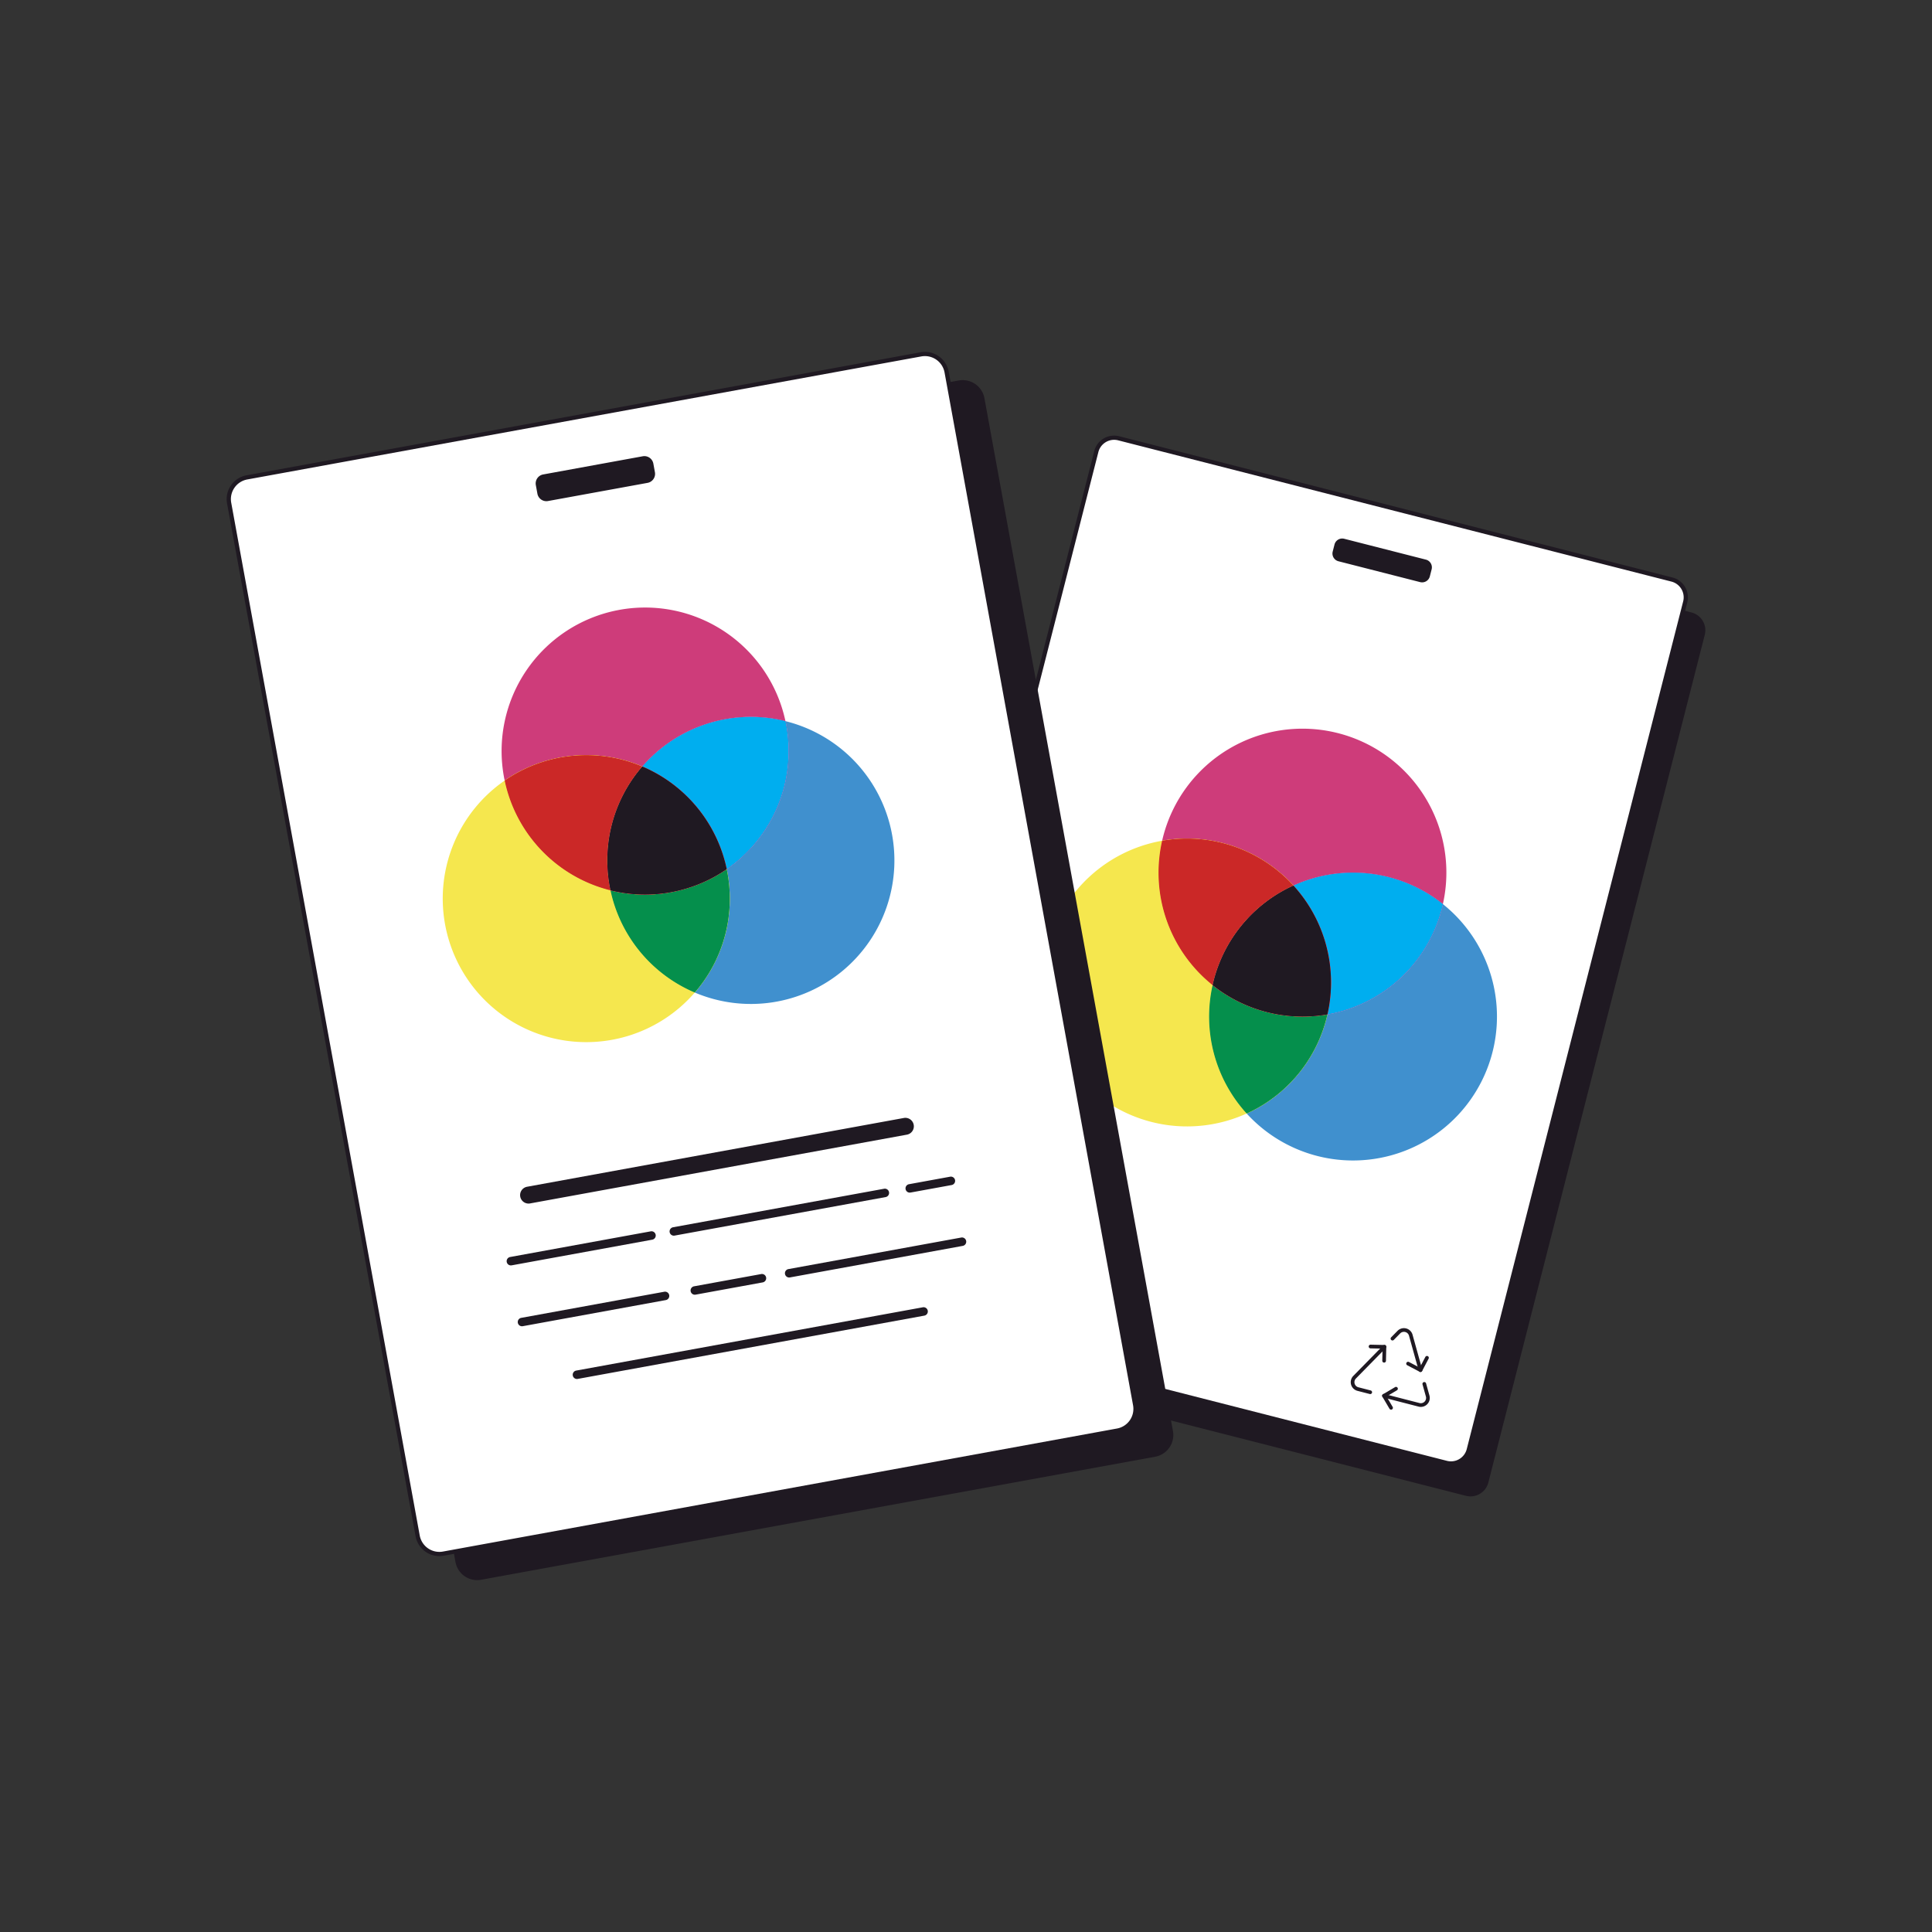 <svg xmlns="http://www.w3.org/2000/svg" xmlns:xlink="http://www.w3.org/1999/xlink" width="635" height="635" viewBox="0 0 635 635">
  <rect x="0" y="0" width="635" height="635" fill="#333333" stroke="none"/>
  <defs>
    <clipPath id="clip-path">
      <rect id="Rectangle_7342" data-name="Rectangle 7342" width="486" height="403.692" fill="none"/>
    </clipPath>
    <clipPath id="clip-path-3">
      <rect id="Rectangle_7329" data-name="Rectangle 7329" width="44.353" height="48.17" fill="none"/>
    </clipPath>
    <clipPath id="clip-path-4">
      <rect id="Rectangle_7330" data-name="Rectangle 7330" width="38.885" height="42.196" fill="none"/>
    </clipPath>
    <clipPath id="clip-path-5">
      <rect id="Rectangle_7331" data-name="Rectangle 7331" width="49.116" height="46.608" fill="none"/>
    </clipPath>
    <clipPath id="clip-path-7">
      <rect id="Rectangle_7333" data-name="Rectangle 7333" width="38.92" height="43.067" fill="none"/>
    </clipPath>
    <clipPath id="clip-path-9">
      <rect id="Rectangle_7335" data-name="Rectangle 7335" width="45.245" height="44.457" fill="none"/>
    </clipPath>
    <clipPath id="clip-path-10">
      <rect id="Rectangle_7336" data-name="Rectangle 7336" width="39.211" height="40.552" fill="none"/>
    </clipPath>
    <clipPath id="clip-path-11">
      <rect id="Rectangle_7337" data-name="Rectangle 7337" width="48.087" height="50.041" fill="none"/>
    </clipPath>
    <clipPath id="clip-path-13">
      <rect id="Rectangle_7339" data-name="Rectangle 7339" width="39.245" height="42.093" fill="none"/>
    </clipPath>
  </defs>
  <g id="Group_4913" data-name="Group 4913" transform="translate(-10659 9628)">
    <g id="Group_4023" data-name="Group 4023" transform="translate(10503 -9842)" opacity="0">
      <path id="Path_86510" data-name="Path 86510" d="M0,0H635V635H0Z" transform="translate(156 214)" fill="#efece8"/>
    </g>
    <g id="Group_4994" data-name="Group 4994" transform="translate(10733.5 -9512.346)">
      <g id="Group_5032" data-name="Group 5032" clip-path="url(#clip-path)">
        <g id="Group_5031" data-name="Group 5031">
          <g id="Group_5030" data-name="Group 5030" clip-path="url(#clip-path)">
            <path id="Path_216809" data-name="Path 216809" d="M579.033,102.893,397.2,56.47a6.047,6.047,0,0,0-7.356,4.364L318.709,339.447a6.049,6.049,0,0,0,4.364,7.357L504.91,393.227a6.048,6.048,0,0,0,7.356-4.364L583.4,110.249a6.047,6.047,0,0,0-4.364-7.356" transform="translate(-97.586 -17.243)" fill="#1f1922"/>
            <path id="Path_216810" data-name="Path 216810" d="M569.774,87.286,387.938,40.863a6.047,6.047,0,0,0-7.356,4.364L309.45,323.84a6.049,6.049,0,0,0,4.364,7.357L495.651,377.62a6.048,6.048,0,0,0,7.356-4.364L574.137,94.642a6.047,6.047,0,0,0-4.364-7.356m-80.246-1.215a1.927,1.927,0,0,1-2.344,1.391l-26.847-6.854a1.928,1.928,0,0,1-1.391-2.344l.591-2.313a1.927,1.927,0,0,1,2.344-1.391l26.846,6.854a1.927,1.927,0,0,1,1.391,2.344Z" transform="translate(-94.75 -12.461)" fill="#fff"/>
            <path id="Path_216811" data-name="Path 216811" d="M386.13,39.674h0a6.763,6.763,0,0,1,1.673.211L569.639,86.308a6.741,6.741,0,0,1,4.864,8.2L503.373,373.122a6.735,6.735,0,0,1-8.2,4.864L313.337,331.563a6.751,6.751,0,0,1-4.865-8.2L379.6,44.749A6.735,6.735,0,0,1,386.13,39.674ZM496.845,376.809a5.348,5.348,0,0,0,5.183-4.031L573.159,94.164a5.353,5.353,0,0,0-3.863-6.512L387.46,41.229a5.377,5.377,0,0,0-1.33-.168h0a5.348,5.348,0,0,0-5.182,4.031L309.816,323.706a5.362,5.362,0,0,0,3.864,6.513l181.836,46.423A5.375,5.375,0,0,0,496.845,376.809ZM461.1,73.5a2.628,2.628,0,0,1,.65.082l26.846,6.854a2.621,2.621,0,0,1,1.891,3.188l-.59,2.313a2.619,2.619,0,0,1-3.188,1.891l-26.847-6.854a2.625,2.625,0,0,1-1.891-3.188l.591-2.314A2.618,2.618,0,0,1,461.1,73.5Zm26.259,13.023a1.233,1.233,0,0,0,1.194-.929l.59-2.313a1.234,1.234,0,0,0-.89-1.5L461.4,74.925a1.231,1.231,0,0,0-1.5.89l-.591,2.314a1.236,1.236,0,0,0,.89,1.5l26.847,6.854A1.239,1.239,0,0,0,487.355,86.522Z" transform="translate(-94.444 -12.155)" fill="#1f1922"/>
            <path id="Path_216812" data-name="Path 216812" d="M442.585,279.1a47.315,47.315,0,0,1-16.594-47.454,47.306,47.306,0,1,0,27.789,89.65,47.26,47.26,0,0,1-11.194-42.2" transform="translate(-118.53 -70.971)" fill="#f5e74e"/>
            <path id="Path_216813" data-name="Path 216813" d="M486.43,230.117a47.345,47.345,0,0,1,49.116,6.087,47.3,47.3,0,0,0-91.988-22.034q-.155.607-.293,1.213a47.361,47.361,0,0,1,43.164,14.734" transform="translate(-135.805 -54.706)" fill="#ce3c7a"/>
            <g id="Group_4996" data-name="Group 4996" transform="translate(306.272 159.961)" style="mix-blend-mode: multiply;isolation: isolate">
              <g id="Group_4995" data-name="Group 4995">
                <g id="Group_4994-2" data-name="Group 4994" clip-path="url(#clip-path-3)">
                  <path id="Path_216814" data-name="Path 216814" d="M459.334,278.785c.1-.456.209-.911.326-1.367a47.209,47.209,0,0,1,26.245-31.353,47.361,47.361,0,0,0-43.165-14.734,47.315,47.315,0,0,0,16.594,47.454" transform="translate(-441.552 -230.616)" fill="#fff200"/>
                </g>
              </g>
            </g>
            <path id="Path_216815" data-name="Path 216815" d="M459.334,278.785c.1-.456.209-.911.326-1.367a47.209,47.209,0,0,1,26.245-31.353,47.361,47.361,0,0,0-43.165-14.734,47.315,47.315,0,0,0,16.594,47.454" transform="translate(-135.28 -70.655)" fill="#cb2827"/>
            <path id="Path_216816" data-name="Path 216816" d="M547.82,261.667c-.1.456-.209.911-.326,1.367a47.309,47.309,0,0,1-37.628,34.9q-.138.607-.293,1.213A47.209,47.209,0,0,1,483.328,330.5a47.307,47.307,0,1,0,64.492-68.828" transform="translate(-148.079 -80.168)" fill="#4090ce"/>
            <g id="Group_4999" data-name="Group 4999" transform="translate(322.901 208.131)" style="mix-blend-mode: multiply;isolation: isolate">
              <g id="Group_4998" data-name="Group 4998">
                <g id="Group_4997" data-name="Group 4997" clip-path="url(#clip-path-4)">
                  <path id="Path_216817" data-name="Path 216817" d="M504.119,310.905q.155-.607.293-1.213a47.431,47.431,0,0,1-37.732-9.63,47.258,47.258,0,0,0,11.194,42.2,47.209,47.209,0,0,0,26.245-31.353" transform="translate(-465.526 -300.062)" fill="#fff200"/>
                </g>
              </g>
            </g>
            <path id="Path_216818" data-name="Path 216818" d="M504.119,310.905q.155-.607.293-1.213a47.431,47.431,0,0,1-37.732-9.63,47.258,47.258,0,0,0,11.194,42.2,47.209,47.209,0,0,0,26.245-31.353" transform="translate(-142.625 -91.931)" fill="#058f4c"/>
            <g id="Group_5002" data-name="Group 5002" transform="translate(350.625 171.153)" style="mix-blend-mode: multiply;isolation: isolate">
              <g id="Group_5001" data-name="Group 5001">
                <g id="Group_5000" data-name="Group 5000" clip-path="url(#clip-path-5)">
                  <path id="Path_216819" data-name="Path 216819" d="M505.5,251.009a47.258,47.258,0,0,1,11.161,42.35,47.311,47.311,0,0,0,37.629-34.9c.117-.456.223-.911.326-1.367a47.345,47.345,0,0,0-49.116-6.087" transform="translate(-505.496 -246.751)" fill="#ec008c"/>
                </g>
              </g>
            </g>
            <g id="Group_5005" data-name="Group 5005" transform="translate(350.625 171.153)" style="mix-blend-mode: multiply;isolation: isolate">
              <g id="Group_5004" data-name="Group 5004">
                <g id="Group_5003" data-name="Group 5003" clip-path="url(#clip-path-5)">
                  <path id="Path_216820" data-name="Path 216820" d="M505.5,251.009a47.258,47.258,0,0,1,11.161,42.35,47.311,47.311,0,0,0,37.629-34.9c.117-.456.223-.911.326-1.367a47.345,47.345,0,0,0-49.116-6.087" transform="translate(-505.496 -246.751)" fill="#00aeef"/>
                </g>
              </g>
            </g>
            <g id="Group_5008" data-name="Group 5008" transform="translate(324.054 175.411)" style="mix-blend-mode: multiply;isolation: isolate">
              <g id="Group_5007" data-name="Group 5007">
                <g id="Group_5006" data-name="Group 5006" clip-path="url(#clip-path-7)">
                  <path id="Path_216821" data-name="Path 216821" d="M493.76,252.89a47.209,47.209,0,0,0-26.245,31.353c-.117.456-.223.911-.326,1.367a47.43,47.43,0,0,0,37.732,9.63,47.258,47.258,0,0,0-11.161-42.35" transform="translate(-467.189 -252.89)" fill="#fff200"/>
                </g>
              </g>
            </g>
            <g id="Group_5011" data-name="Group 5011" transform="translate(324.054 175.411)" style="mix-blend-mode: multiply;isolation: isolate">
              <g id="Group_5010" data-name="Group 5010">
                <g id="Group_5009" data-name="Group 5009" clip-path="url(#clip-path-7)">
                  <path id="Path_216822" data-name="Path 216822" d="M493.76,252.89a47.209,47.209,0,0,0-26.245,31.353c-.117.456-.223.911-.326,1.367a47.43,47.43,0,0,0,37.732,9.63,47.258,47.258,0,0,0-11.161-42.35" transform="translate(-467.189 -252.89)" fill="#ec008c"/>
                </g>
              </g>
            </g>
            <path id="Path_216823" data-name="Path 216823" d="M493.76,252.89a47.209,47.209,0,0,0-26.245,31.353c-.117.456-.223.911-.326,1.367a47.43,47.43,0,0,0,37.732,9.63,47.258,47.258,0,0,0-11.161-42.35" transform="translate(-143.135 -77.479)" fill="#1f1922"/>
            <path id="Path_216824" data-name="Path 216824" d="M246.411,13.5,24.869,53.942a7.258,7.258,0,0,0-5.837,8.443L80.994,401.837a7.259,7.259,0,0,0,8.443,5.837l221.542-40.439a7.258,7.258,0,0,0,5.836-8.443L254.853,19.339a7.257,7.257,0,0,0-8.443-5.836" transform="translate(-5.795 -4.101)" fill="#1f1922"/>
            <path id="Path_216825" data-name="Path 216825" d="M228.5,1.119,6.955,41.558A7.258,7.258,0,0,0,1.119,50L63.081,389.453a7.258,7.258,0,0,0,8.443,5.836L293.065,354.85a7.258,7.258,0,0,0,5.837-8.443L236.94,6.956A7.259,7.259,0,0,0,228.5,1.119M140.38,39.982a2.313,2.313,0,0,1-1.86,2.691l-32.709,5.97a2.313,2.313,0,0,1-2.691-1.86l-.515-2.818a2.313,2.313,0,0,1,1.86-2.691L137.175,35.3a2.312,2.312,0,0,1,2.691,1.86Z" transform="translate(-0.306 -0.306)" fill="#fff"/>
            <path id="Path_216826" data-name="Path 216826" d="M229.5,0a7.955,7.955,0,0,1,7.814,6.525l61.962,339.451a7.951,7.951,0,0,1-6.395,9.25L71.341,395.666a7.951,7.951,0,0,1-9.25-6.394L.13,49.819a7.951,7.951,0,0,1,6.394-9.25L228.066.131A8.014,8.014,0,0,1,229.5,0ZM69.905,394.409a6.625,6.625,0,0,0,1.187-.108l221.541-40.439a6.564,6.564,0,0,0,5.279-7.636L235.951,6.774a6.558,6.558,0,0,0-6.45-5.387,6.625,6.625,0,0,0-1.186.108L6.773,41.934A6.571,6.571,0,0,0,1.495,49.57L63.456,389.022A6.558,6.558,0,0,0,69.905,394.409ZM137.286,34.265a3,3,0,0,1,2.955,2.468l.515,2.818a3.01,3.01,0,0,1-2.418,3.5l-32.709,5.97a3,3,0,0,1-3.5-2.418l-.515-2.818a3.006,3.006,0,0,1,2.418-3.5l32.708-5.971A3.026,3.026,0,0,1,137.286,34.265Zm-32.2,13.416a1.64,1.64,0,0,0,.294-.027l32.709-5.97a1.622,1.622,0,0,0,1.3-1.884l-.515-2.818a1.617,1.617,0,0,0-1.59-1.329,1.64,1.64,0,0,0-.294.027L104.284,41.65a1.619,1.619,0,0,0-1.3,1.884l.515,2.818A1.618,1.618,0,0,0,105.086,47.681Z" transform="translate(0 0)" fill="#1f1922"/>
            <path id="Path_216827" data-name="Path 216827" d="M157.525,239.222a47.177,47.177,0,0,1-34.783-36.094A47.17,47.17,0,1,0,185.228,272.8a47.124,47.124,0,0,1-27.7-33.577" transform="translate(-31.37 -62.233)" fill="#f5e74e"/>
            <path id="Path_216828" data-name="Path 216828" d="M176.527,173.4a47.213,47.213,0,0,1,47.039-14.923,47.164,47.164,0,0,0-92.523,18.313q.112.614.24,1.221a47.227,47.227,0,0,1,45.244-4.612" transform="translate(-39.911 -37.117)" fill="#ce3c7a"/>
            <g id="Group_5014" data-name="Group 5014" transform="translate(91.371 132.532)" style="mix-blend-mode: multiply;isolation: isolate">
              <g id="Group_5013" data-name="Group 5013">
                <g id="Group_5012" data-name="Group 5012" clip-path="url(#clip-path-9)">
                  <path id="Path_216829" data-name="Path 216829" d="M166.514,235.528c-.1-.456-.189-.913-.273-1.374a47.074,47.074,0,0,1,10.734-39.331,47.225,47.225,0,0,0-45.244,4.611,47.177,47.177,0,0,0,34.783,36.094" transform="translate(-131.73 -191.071)" fill="#fff200"/>
                </g>
              </g>
            </g>
            <path id="Path_216830" data-name="Path 216830" d="M166.514,235.528c-.1-.456-.189-.913-.273-1.374a47.074,47.074,0,0,1,10.734-39.331,47.225,47.225,0,0,0-45.244,4.611,47.177,47.177,0,0,0,34.783,36.094" transform="translate(-40.359 -58.539)" fill="#cb2827"/>
            <path id="Path_216831" data-name="Path 216831" d="M251.614,174.967q.146.684.274,1.374a47.174,47.174,0,0,1-19.576,47.279q.128.607.24,1.221a47.073,47.073,0,0,1-10.735,39.331,47.171,47.171,0,1,0,29.8-89.2" transform="translate(-67.959 -53.605)" fill="#4090ce"/>
            <g id="Group_5017" data-name="Group 5017" transform="translate(126.155 170.014)" style="mix-blend-mode: multiply;isolation: isolate">
              <g id="Group_5016" data-name="Group 5016">
                <g id="Group_5015" data-name="Group 5015" clip-path="url(#clip-path-10)">
                  <path id="Path_216832" data-name="Path 216832" d="M220.315,246.331q-.112-.614-.239-1.221a47.295,47.295,0,0,1-38.2,6.975,47.122,47.122,0,0,0,27.7,33.576,47.07,47.07,0,0,0,10.735-39.331" transform="translate(-181.878 -245.109)" fill="#fff200"/>
                </g>
              </g>
            </g>
            <path id="Path_216833" data-name="Path 216833" d="M220.315,246.331q-.112-.614-.239-1.221a47.295,47.295,0,0,1-38.2,6.975,47.122,47.122,0,0,0,27.7,33.576,47.07,47.07,0,0,0,10.735-39.331" transform="translate(-55.723 -75.095)" fill="#058f4c"/>
            <g id="Group_5020" data-name="Group 5020" transform="translate(136.616 119.973)" style="mix-blend-mode: multiply;isolation: isolate">
              <g id="Group_5019" data-name="Group 5019">
                <g id="Group_5018" data-name="Group 5018" clip-path="url(#clip-path-11)">
                  <path id="Path_216834" data-name="Path 216834" d="M196.959,189.275a47.121,47.121,0,0,1,27.737,33.73,47.173,47.173,0,0,0,19.576-47.278c-.084-.461-.176-.918-.273-1.375a47.213,47.213,0,0,0-47.039,14.923" transform="translate(-196.959 -172.965)" fill="#ec008c"/>
                </g>
              </g>
            </g>
            <g id="Group_5023" data-name="Group 5023" transform="translate(136.616 119.973)" style="mix-blend-mode: multiply;isolation: isolate">
              <g id="Group_5022" data-name="Group 5022">
                <g id="Group_5021" data-name="Group 5021" clip-path="url(#clip-path-11)">
                  <path id="Path_216835" data-name="Path 216835" d="M196.959,189.275a47.121,47.121,0,0,1,27.737,33.73,47.173,47.173,0,0,0,19.576-47.278c-.084-.461-.176-.918-.273-1.375a47.213,47.213,0,0,0-47.039,14.923" transform="translate(-196.959 -172.965)" fill="#00aeef"/>
                </g>
              </g>
            </g>
            <g id="Group_5026" data-name="Group 5026" transform="translate(125.107 136.284)" style="mix-blend-mode: multiply;isolation: isolate">
              <g id="Group_5025" data-name="Group 5025">
                <g id="Group_5024" data-name="Group 5024" clip-path="url(#clip-path-13)">
                  <path id="Path_216836" data-name="Path 216836" d="M191.875,196.48a47.074,47.074,0,0,0-10.735,39.331c.085.461.177.918.274,1.374a47.287,47.287,0,0,0,38.2-6.975,47.121,47.121,0,0,0-27.737-33.73" transform="translate(-180.367 -196.481)" fill="#fff200"/>
                </g>
              </g>
            </g>
            <g id="Group_5029" data-name="Group 5029" transform="translate(125.107 136.284)" style="mix-blend-mode: multiply;isolation: isolate">
              <g id="Group_5028" data-name="Group 5028">
                <g id="Group_5027" data-name="Group 5027" clip-path="url(#clip-path-13)">
                  <path id="Path_216837" data-name="Path 216837" d="M191.875,196.48a47.074,47.074,0,0,0-10.735,39.331c.085.461.177.918.274,1.374a47.287,47.287,0,0,0,38.2-6.975,47.121,47.121,0,0,0-27.737-33.73" transform="translate(-180.367 -196.481)" fill="#ec008c"/>
                </g>
              </g>
            </g>
            <path id="Path_216838" data-name="Path 216838" d="M191.875,196.48a47.074,47.074,0,0,0-10.735,39.331c.085.461.177.918.274,1.374a47.287,47.287,0,0,0,38.2-6.975,47.121,47.121,0,0,0-27.737-33.73" transform="translate(-55.26 -60.196)" fill="#1f1922"/>
            <path id="Path_216839" data-name="Path 216839" d="M142.336,391.078l123.836-22.6a2.786,2.786,0,1,0-1-5.482L141.335,385.6a2.786,2.786,0,1,0,1,5.482" transform="translate(-42.601 -111.197)" fill="#1f1922"/>
            <path id="Path_216840" data-name="Path 216840" d="M321.695,394.92a1.394,1.394,0,0,0,1.621,1.12l13.519-2.468a1.393,1.393,0,1,0-.5-2.741L322.815,393.3a1.393,1.393,0,0,0-1.12,1.62" transform="translate(-98.552 -119.734)" fill="#1f1922"/>
            <path id="Path_216841" data-name="Path 216841" d="M282,397.663a1.393,1.393,0,0,0-1.621-1.12L211.021,409.2a1.393,1.393,0,0,0,.5,2.741l69.36-12.661a1.393,1.393,0,0,0,1.12-1.62" transform="translate(-64.301 -121.484)" fill="#1f1922"/>
            <path id="Path_216842" data-name="Path 216842" d="M134.314,427.9l46.214-8.435a1.393,1.393,0,1,0-.5-2.741l-46.213,8.435a1.393,1.393,0,0,0,.5,2.741" transform="translate(-40.647 -127.667)" fill="#1f1922"/>
            <path id="Path_216843" data-name="Path 216843" d="M322.478,419.661l-56.8,10.368a1.393,1.393,0,0,0,.5,2.741l56.8-10.368a1.393,1.393,0,0,0-.5-2.741" transform="translate(-81.046 -128.566)" fill="#1f1922"/>
            <path id="Path_216844" data-name="Path 216844" d="M220.968,440.991a1.393,1.393,0,0,0,.5,2.741l22.064-4.028a1.393,1.393,0,1,0-.5-2.741Z" transform="translate(-67.349 -133.867)" fill="#1f1922"/>
            <path id="Path_216845" data-name="Path 216845" d="M187.712,446.466a1.393,1.393,0,0,0-1.62-1.12l-47.016,8.582a1.393,1.393,0,0,0,.5,2.741l47.015-8.582a1.393,1.393,0,0,0,1.12-1.62" transform="translate(-42.259 -136.436)" fill="#1f1922"/>
            <path id="Path_216846" data-name="Path 216846" d="M279.048,452.713l-113.929,20.8a1.393,1.393,0,1,0,.5,2.741l113.928-20.8a1.393,1.393,0,1,0-.5-2.741" transform="translate(-50.238 -138.693)" fill="#1f1922"/>
            <path id="Path_216847" data-name="Path 216847" d="M538.9,486.7l-4.049-1.044a2.944,2.944,0,0,1-1.366-4.912l9.8-9.984a.606.606,0,0,1,.865.849l-9.8,9.983a1.731,1.731,0,0,0,.8,2.89l4.049,1.045a.6.6,0,1,1-.3,1.172" transform="translate(-163.187 -144.174)" fill="#1f1922"/>
            <path id="Path_216848" data-name="Path 216848" d="M561.215,476.994a.6.6,0,0,1-.433-.424l-3.191-11.478a1.732,1.732,0,0,0-2.908-.75l-2.078,2.115a.606.606,0,1,1-.865-.848l2.077-2.116a2.944,2.944,0,0,1,4.938,1.273l3.191,11.479a.6.6,0,0,1-.735.748" transform="translate(-168.986 -141.732)" fill="#1f1922"/>
            <path id="Path_216849" data-name="Path 216849" d="M559.507,496.215l-11.522-2.971a.605.605,0,1,1,.3-1.173h0l11.522,2.971a1.733,1.733,0,0,0,2.1-2.141l-1.116-4.009a.606.606,0,0,1,1.167-.325l1.116,4.009a2.944,2.944,0,0,1-3.573,3.639" transform="translate(-167.749 -149.549)" fill="#1f1922"/>
            <path id="Path_216850" data-name="Path 216850" d="M563.484,481.029a.588.588,0,0,1-.131-.051L559.3,478.85a.606.606,0,1,1,.563-1.072l3.519,1.847,1.849-3.518a.605.605,0,1,1,1.072.563l-2.13,4.056a.606.606,0,0,1-.687.3" transform="translate(-171.255 -145.767)" fill="#1f1922"/>
            <path id="Path_216851" data-name="Path 216851" d="M546.064,476.31a.606.606,0,0,1-.454-.6l.085-3.979-3.974-.084a.606.606,0,0,1,.026-1.211l4.579.1a.6.6,0,0,1,.594.612v.006l-.1,4.579a.607.607,0,0,1-.619.593.575.575,0,0,1-.138-.019" transform="translate(-165.788 -144.13)" fill="#1f1922"/>
            <path id="Path_216852" data-name="Path 216852" d="M550.311,497.9a.6.6,0,0,1-.375-.28l-2.327-3.945a.606.606,0,0,1,.214-.828l3.945-2.328a.605.605,0,0,1,.616,1.043l-3.429,2.023,2.023,3.429a.605.605,0,0,1-.678.892" transform="translate(-167.748 -150.257)" fill="#1f1922"/>
          </g>
        </g>
      </g>
    </g>
  </g>
</svg>
